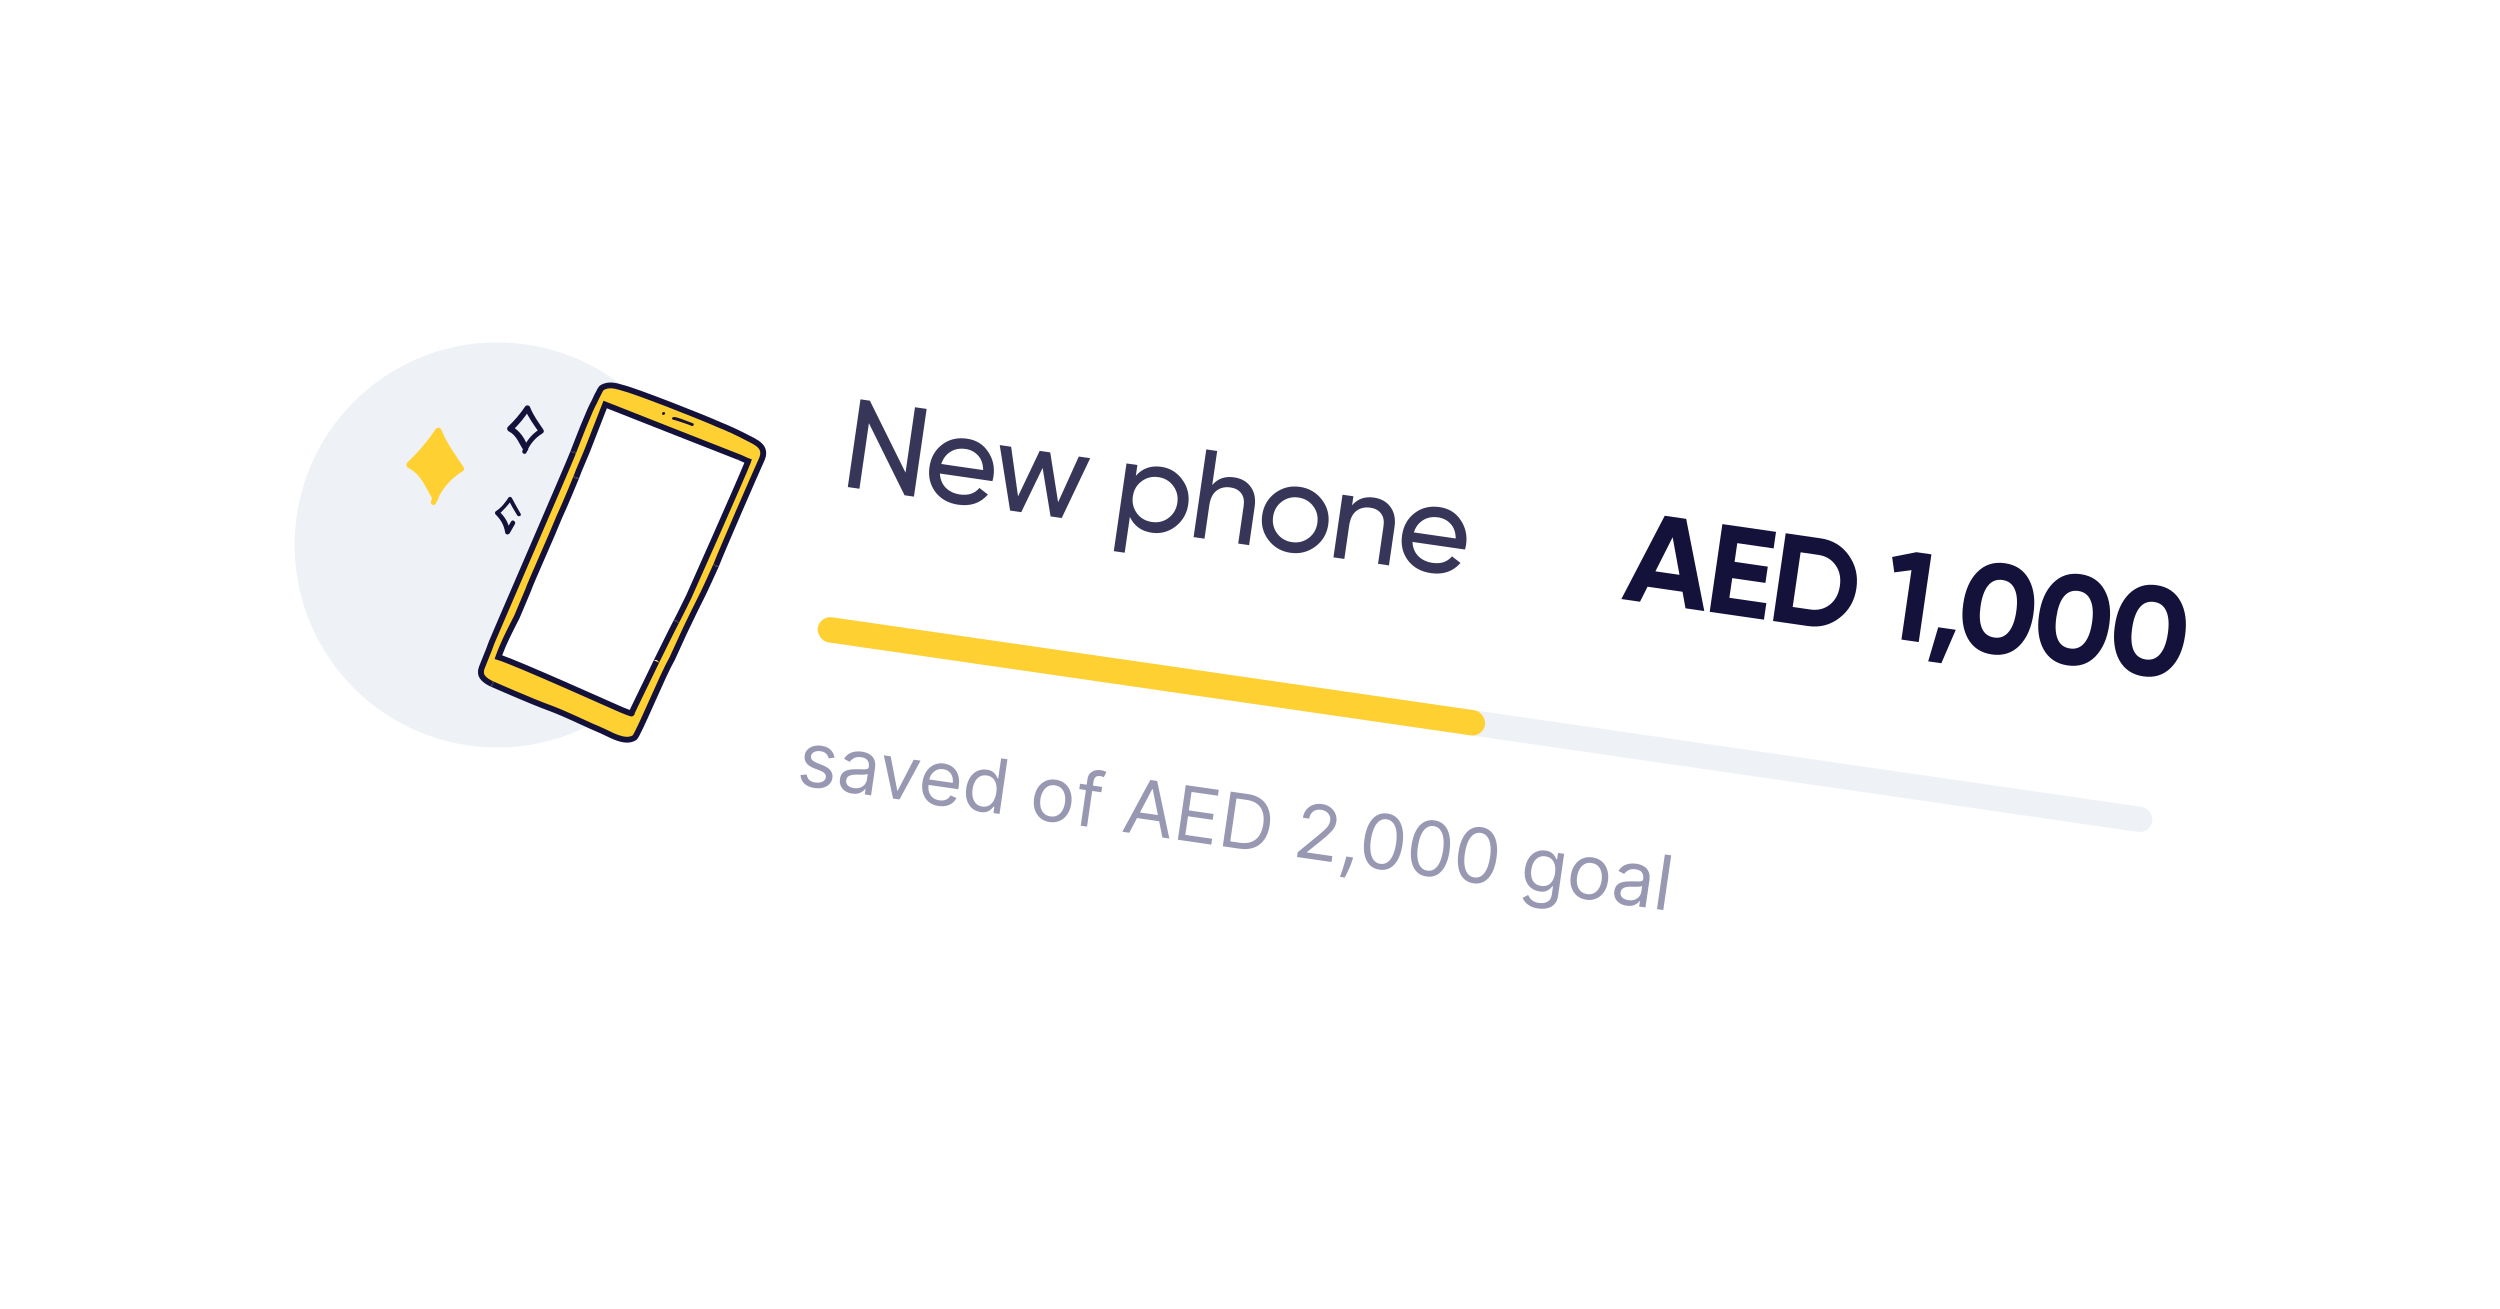 <svg width="317" height="166" viewBox="0 0 317 166" fill="none" xmlns="http://www.w3.org/2000/svg">
<g filter="url(#filter0_d_1_9860)">
<rect x="24.17" y="4" width="263.174" height="84.954" rx="19.266" transform="rotate(8.236 24.17 4)" fill="white" shape-rendering="crispEdges"/>
<circle cx="53.042" cy="51.099" r="25.688" transform="rotate(8.236 53.042 51.099)" fill="#EEF2F6"/>
<path d="M56.234 39.169C56.623 38.029 57.398 37.057 58.43 36.416L58.383 36.869C57.718 35.907 57.005 34.964 56.559 33.88L57.163 33.946C56.528 34.934 55.777 35.845 54.925 36.659L54.825 36.019C55.907 36.574 56.7 37.735 56.974 38.891C57.045 39.192 56.584 39.395 56.406 39.136C55.821 38.287 55.537 37.227 54.545 36.715C54.422 36.663 54.335 36.552 54.315 36.422C54.294 36.291 54.344 36.16 54.445 36.075C55.255 35.309 55.976 34.456 56.596 33.534C56.672 33.438 56.793 33.388 56.916 33.402C57.038 33.415 57.146 33.49 57.2 33.599C57.607 34.649 58.266 35.537 58.891 36.468C59.019 36.657 58.961 36.847 58.772 36.961C57.848 37.525 57.141 38.376 56.761 39.379C56.633 39.715 56.12 39.51 56.236 39.173L56.234 39.169Z" fill="#14123B"/>
<path d="M44.961 45.708C45.589 43.923 46.829 42.412 48.468 41.435C47.387 39.839 46.283 38.44 45.585 36.636C44.565 38.207 43.358 39.653 41.991 40.942C43.633 41.726 44.488 43.505 45.219 45.152" fill="#FFD032"/>
<path d="M44.647 45.585C45.281 43.738 46.544 42.168 48.222 41.138L48.166 41.678C47.087 40.109 45.923 38.576 45.201 36.804L45.92 36.882C44.884 38.488 43.659 39.968 42.269 41.29L42.151 40.528C43.91 41.405 45.058 43.28 45.591 45.097C45.723 45.545 45.065 45.633 44.864 45.311C43.98 43.877 43.439 42.179 41.818 41.361C41.672 41.299 41.568 41.167 41.544 41.012C41.52 40.857 41.578 40.7 41.699 40.599C43.038 39.334 44.227 37.924 45.245 36.396C45.335 36.282 45.479 36.223 45.625 36.239C45.771 36.255 45.899 36.343 45.964 36.474C46.636 38.204 47.735 39.669 48.765 41.201C48.917 41.426 48.85 41.652 48.623 41.788C47.075 42.727 45.894 44.152 45.269 45.835C45.116 46.236 44.505 45.991 44.644 45.589L44.647 45.585Z" fill="#FFD032"/>
<path d="M55.575 47.335C55.178 46.685 54.788 46.026 54.45 45.344L54.881 45.391C54.428 46.084 53.858 46.617 53.291 47.212L53.229 46.812C54.034 47.468 54.548 48.407 54.662 49.428L54.111 49.294C54.355 48.91 54.579 48.514 54.811 48.123C55.001 47.8 55.469 48.148 55.284 48.467C55.069 48.839 54.847 49.208 54.644 49.587C54.511 49.836 54.102 49.841 54.052 49.52C53.918 48.603 53.498 47.87 52.829 47.224C52.78 47.165 52.757 47.089 52.765 47.014C52.773 46.938 52.812 46.869 52.872 46.822C53.535 46.41 54.057 45.741 54.474 45.1C54.584 44.932 54.822 44.995 54.906 45.147C55.271 45.816 55.624 46.488 56.017 47.143C56.176 47.41 55.733 47.597 55.574 47.337L55.575 47.335Z" fill="#14123B"/>
<path d="M85.225 40.429L66.878 32.547L52.302 65.754L70.648 73.635L85.225 40.429Z" fill="white"/>
<path d="M50.987 67.285C50.951 66.841 51.185 66.461 51.33 66.055C51.459 65.715 52.178 63.99 52.347 63.446C52.638 62.684 62.165 40.744 62.661 39.404C62.658 39.41 63.486 37.275 63.915 36.204C64.391 35.107 64.796 33.98 65.368 32.927C65.543 32.589 65.672 32.231 65.867 31.904C65.998 31.694 66.135 31.272 66.363 31.145C67.153 30.663 68.07 30.911 68.894 31.159C70.538 31.544 79.2 34.951 81.186 35.855C82.314 36.306 83.419 36.813 84.495 37.375L84.476 37.366C85.863 38.088 87.425 38.605 86.5 40.448C85.984 41.565 81.487 51.889 80.806 53.67C80.809 53.664 79.182 57.303 78.677 58.225C78.677 58.225 77.354 60.874 76.736 62.221C76.241 63.333 75.718 64.434 75.217 65.545C74.089 67.444 70.958 75.12 70.46 75.533C69.296 76.306 67.462 75.176 66.366 74.679C64.163 73.767 62.048 72.654 59.816 71.816L59.819 71.818C57.273 70.898 52.342 68.71 52.347 68.712C51.395 68.275 50.967 67.732 50.987 67.285ZM68.801 72.005C69.058 72.13 70.052 72.494 70.069 72.475C70.045 72.393 72.654 67.124 73.237 65.874C73.234 65.88 75.365 61.537 75.744 60.849C75.741 60.856 76.833 58.737 77.34 57.651C77.812 56.615 84.273 42.085 84.838 40.551L84.834 40.56C84.844 40.532 84.853 40.504 84.863 40.473C84.464 40.33 84.1 40.11 83.701 39.967L83.708 39.97L83.692 39.962C82.112 39.343 68.778 34.115 66.737 33.291C66.38 34.2 65 37.739 64.668 38.603C64.442 39.257 63.294 41.818 63.075 42.498C63.078 42.492 61.684 45.917 60.898 47.601C60.031 49.797 57.271 55.899 56.965 56.838C56.488 57.971 56.016 59.106 55.532 60.237C54.685 61.903 53.815 63.56 53.195 65.326C55.293 65.939 68.24 71.779 68.799 72.004L68.801 72.005Z" fill="#FFD032"/>
<path fill-rule="evenodd" clip-rule="evenodd" d="M84.303 37.691C83.243 37.138 82.157 36.639 81.046 36.196L81.029 36.19C80.048 35.743 77.396 34.668 74.776 33.655C72.144 32.637 69.598 31.702 68.809 31.518L68.797 31.515L68.786 31.511C67.934 31.254 67.187 31.077 66.561 31.458L66.549 31.466C66.546 31.468 66.531 31.479 66.506 31.511C66.477 31.549 66.445 31.601 66.41 31.666C66.381 31.721 66.354 31.776 66.325 31.835C66.318 31.849 66.312 31.862 66.305 31.876C66.271 31.944 66.231 32.024 66.188 32.094C66.103 32.238 66.029 32.393 65.952 32.563C65.938 32.593 65.925 32.623 65.911 32.654C65.847 32.796 65.778 32.948 65.702 33.095L65.699 33.102C65.305 33.826 64.997 34.576 64.68 35.347C64.544 35.676 64.407 36.009 64.262 36.346C64.047 36.879 63.735 37.676 63.475 38.341C63.345 38.675 63.229 38.974 63.145 39.19L63.046 39.445L63.02 39.513L63.014 39.529L63.015 39.526L63.018 39.517C63.02 39.511 63.031 39.464 63.035 39.423C62.777 39.053 62.335 39.221 62.323 39.243L63.013 39.531C62.76 40.213 60.248 46.049 57.772 51.787C57.298 52.884 56.826 53.978 56.371 55.033C54.457 59.467 52.844 63.203 52.701 63.566C52.573 63.974 52.165 64.983 51.901 65.636C51.797 65.892 51.715 66.094 51.682 66.182C51.642 66.293 51.597 66.4 51.556 66.498C51.514 66.599 51.476 66.69 51.444 66.78C51.38 66.959 51.348 67.109 51.36 67.257L51.362 67.28L51.361 67.302C51.356 67.4 51.4 67.557 51.581 67.757C51.761 67.955 52.059 68.173 52.503 68.377L52.514 68.382L52.555 68.4L52.714 68.47C52.853 68.531 53.055 68.62 53.305 68.73C53.806 68.949 54.5 69.25 55.274 69.581C56.825 70.243 58.685 71.016 59.946 71.471C61.076 71.895 62.175 72.388 63.259 72.885C63.426 72.962 63.593 73.039 63.76 73.116C64.676 73.538 65.585 73.956 66.509 74.339L66.521 74.344C66.702 74.426 66.891 74.519 67.087 74.615C67.53 74.832 68.008 75.066 68.506 75.233C69.207 75.467 69.791 75.509 70.216 75.248C70.225 75.237 70.241 75.215 70.265 75.176C70.309 75.108 70.364 75.013 70.429 74.89C70.561 74.645 70.725 74.31 70.915 73.908C71.294 73.105 71.766 72.051 72.259 70.946L72.357 70.728C73.303 68.607 74.322 66.327 74.883 65.375C75.102 64.889 75.323 64.411 75.543 63.934C75.829 63.315 76.114 62.699 76.393 62.071L76.395 62.067C76.706 61.389 77.193 60.386 77.601 59.555C77.805 59.139 77.99 58.766 78.124 58.496L78.282 58.177L78.34 58.061L78.347 58.047C78.592 57.601 79.119 56.475 79.591 55.446C79.825 54.935 80.043 54.452 80.203 54.098C80.283 53.921 80.348 53.776 80.394 53.675L80.459 53.53C81.156 51.711 85.643 41.411 86.159 40.294L86.164 40.283C86.375 39.862 86.424 39.558 86.397 39.331C86.371 39.112 86.268 38.924 86.088 38.744C85.903 38.558 85.644 38.388 85.327 38.215C85.136 38.11 84.946 38.016 84.748 37.917C84.605 37.846 84.458 37.772 84.303 37.691ZM84.669 37.049C83.584 36.483 82.471 35.97 81.333 35.516C80.323 35.057 77.658 33.978 75.047 32.968C72.453 31.965 69.858 31.009 68.991 30.803C68.197 30.563 67.12 30.252 66.171 30.827C65.956 30.95 65.825 31.176 65.748 31.319C65.711 31.387 65.677 31.457 65.648 31.517C65.642 31.529 65.636 31.541 65.63 31.552C65.595 31.625 65.569 31.674 65.548 31.709L65.543 31.716C65.435 31.898 65.347 32.085 65.268 32.259C65.253 32.293 65.238 32.326 65.223 32.359C65.16 32.498 65.102 32.627 65.036 32.755C64.624 33.514 64.292 34.321 63.969 35.106C63.836 35.429 63.705 35.747 63.571 36.058L63.567 36.067C63.351 36.604 63.036 37.407 62.776 38.074C62.646 38.408 62.529 38.708 62.446 38.924L62.346 39.179L62.32 39.248L62.313 39.267L62.31 39.273L62.309 39.276L62.309 39.278C62.061 39.945 59.564 45.744 57.082 51.496C56.613 52.583 56.144 53.669 55.692 54.717C53.757 59.2 52.117 62.997 51.997 63.314L51.992 63.325L51.989 63.336C51.875 63.705 51.504 64.621 51.238 65.276C51.12 65.569 51.023 65.809 50.979 65.925L50.976 65.931C50.944 66.022 50.906 66.113 50.864 66.214L50.861 66.222C50.821 66.317 50.776 66.423 50.737 66.531C50.659 66.75 50.593 67.004 50.612 67.29C50.604 67.632 50.764 67.961 51.024 68.247C51.291 68.541 51.683 68.813 52.191 69.046L52.194 69.047L52.197 69.049L52.208 69.054L52.25 69.072L52.411 69.143C52.55 69.205 52.753 69.294 53.004 69.404C53.506 69.623 54.202 69.926 54.979 70.257C56.529 70.919 58.407 71.7 59.691 72.164C60.791 72.577 61.865 73.058 62.945 73.554C63.111 73.63 63.276 73.706 63.443 73.783C64.357 74.204 65.279 74.628 66.216 75.016C66.358 75.081 66.522 75.161 66.701 75.249C67.16 75.474 67.72 75.748 68.268 75.931C69.031 76.187 69.934 76.328 70.67 75.839L70.686 75.828L70.701 75.816C70.782 75.749 70.85 75.648 70.9 75.571C70.958 75.48 71.022 75.366 71.092 75.236C71.232 74.975 71.403 74.627 71.594 74.222C71.977 73.41 72.452 72.349 72.945 71.246L73.017 71.083C73.988 68.909 75.004 66.635 75.54 65.732L75.55 65.714L75.559 65.696C75.774 65.218 75.997 64.736 76.22 64.253C76.51 63.626 76.8 62.997 77.078 62.372C77.385 61.703 77.868 60.709 78.275 59.879C78.479 59.464 78.663 59.091 78.797 58.822L78.955 58.504L79.01 58.394C79.272 57.915 79.808 56.767 80.273 55.752C80.508 55.239 80.728 54.755 80.888 54.4C80.968 54.222 81.033 54.077 81.079 53.976L81.148 53.821L81.149 53.819L81.15 53.817L81.152 53.811C81.152 53.811 81.152 53.805 81.15 53.798L81.156 53.801C81.832 52.034 86.312 41.749 86.838 40.607C87.088 40.108 87.19 39.659 87.141 39.249C87.091 38.831 86.89 38.498 86.621 38.228C86.359 37.965 86.025 37.754 85.688 37.57C85.492 37.463 85.272 37.353 85.059 37.246C84.924 37.179 84.792 37.113 84.669 37.049ZM81.144 53.829C80.716 54.001 80.487 53.621 80.462 53.541L81.144 53.829ZM52.503 68.377L52.22 69.058C52.687 68.868 52.522 68.386 52.51 68.38L52.503 68.377ZM85.332 40.249L85.219 40.589C85.209 40.62 85.199 40.649 85.189 40.678C84.618 42.227 78.15 56.774 77.681 57.803L77.68 57.806C77.424 58.355 77.022 59.161 76.686 59.825C76.517 60.158 76.365 60.457 76.255 60.672L76.125 60.926L76.078 61.017L76.077 61.019L76.076 61.022L76.073 61.026C75.888 61.361 75.266 62.608 74.684 63.784C74.394 64.37 74.116 64.933 73.911 65.35L73.576 66.032C73.348 66.521 72.817 67.611 72.254 68.764C72.091 69.099 71.925 69.44 71.763 69.773C71.402 70.515 71.06 71.219 70.811 71.743C70.686 72.005 70.585 72.22 70.516 72.371C70.494 72.419 70.476 72.459 70.462 72.492L70.484 72.569L70.351 72.718C70.261 72.82 70.147 72.837 70.125 72.84C70.087 72.846 70.056 72.845 70.043 72.844C70.014 72.842 69.99 72.838 69.981 72.836C69.957 72.831 69.934 72.824 69.916 72.819C69.879 72.809 69.831 72.793 69.78 72.776C69.676 72.741 69.538 72.692 69.395 72.639C69.122 72.538 68.799 72.413 68.645 72.339C68.493 72.276 67.805 71.971 66.797 71.523C65.421 70.912 63.449 70.035 61.423 69.147C59.639 68.365 57.809 67.571 56.294 66.935C54.769 66.295 53.589 65.825 53.09 65.679L52.712 65.569L52.841 65.204C53.421 63.552 54.216 61.995 54.996 60.465C55.062 60.337 55.127 60.209 55.192 60.081C55.531 59.289 55.864 58.495 56.197 57.7C56.336 57.369 56.474 57.039 56.614 56.708C56.784 56.196 57.555 54.427 58.377 52.544L58.459 52.355C59.273 50.489 60.132 48.52 60.549 47.465L60.553 47.455L60.558 47.445C60.947 46.611 61.49 45.339 61.936 44.273C62.159 43.741 62.357 43.261 62.5 42.915C62.571 42.742 62.628 42.603 62.667 42.507L62.712 42.396L62.722 42.371C62.842 42.005 63.189 41.184 63.523 40.397C63.547 40.34 63.571 40.284 63.595 40.228C63.915 39.473 64.213 38.772 64.313 38.482L64.317 38.47C64.65 37.605 66.031 34.065 66.388 33.157L66.525 32.807L66.878 32.95C68.906 33.768 82.117 38.948 83.805 39.61L83.841 39.624L83.846 39.627C84.057 39.703 84.257 39.798 84.438 39.885L84.444 39.887C84.637 39.979 84.811 40.062 84.99 40.126L85.332 40.249ZM83.675 40.038L83.595 40.203L83.554 40.304L83.528 40.294C83.325 40.215 82.959 40.071 82.468 39.879C79.031 38.531 69.47 34.78 66.95 33.774C66.464 35.015 65.322 37.944 65.02 38.729C64.909 39.047 64.605 39.764 64.295 40.494C64.268 40.557 64.241 40.621 64.214 40.684C63.868 41.501 63.535 42.29 63.432 42.61L63.431 42.61L63.43 42.617L63.425 42.629L63.424 42.633L63.422 42.637L63.419 42.645L63.407 42.673L63.362 42.785C63.323 42.881 63.265 43.021 63.194 43.195C63.051 43.542 62.852 44.023 62.629 44.557C62.184 45.619 61.639 46.896 61.243 47.745C60.82 48.815 59.96 50.786 59.153 52.637L59.065 52.837C58.222 54.77 57.467 56.504 57.322 56.951L57.317 56.966L57.311 56.98C57.171 57.313 57.031 57.647 56.89 57.982C56.555 58.782 56.219 59.583 55.877 60.381L55.873 60.393L55.867 60.404C55.801 60.533 55.735 60.662 55.669 60.791C54.942 62.217 54.226 63.621 53.676 65.095C54.317 65.321 55.357 65.741 56.585 66.257C58.105 66.895 59.94 67.691 61.725 68.473C63.793 69.38 65.788 70.266 67.156 70.874L67.158 70.875C68.158 71.32 68.824 71.615 68.939 71.662L68.95 71.666L68.963 71.672L68.966 71.674C69.074 71.727 69.368 71.843 69.655 71.948C69.724 71.974 69.792 71.999 69.853 72.02C69.924 71.867 70.019 71.665 70.133 71.427C70.384 70.9 70.726 70.193 71.088 69.451C71.251 69.116 71.418 68.773 71.582 68.436C72.145 67.282 72.672 66.199 72.897 65.718L72.902 65.72L72.9 65.713L73.572 66.026C73.396 65.544 72.9 65.711 72.9 65.711L73.237 65.026C73.442 64.609 73.721 64.044 74.01 63.459C74.585 62.297 75.215 61.035 75.412 60.676L75.457 60.59L75.586 60.337C75.696 60.123 75.848 59.826 76.015 59.494C76.351 58.83 76.748 58.034 76.999 57.497C77.459 56.486 83.404 43.115 84.388 40.676C84.298 40.636 84.212 40.595 84.13 40.556L84.121 40.551C83.927 40.459 83.753 40.377 83.575 40.313L83.675 40.038ZM75.415 60.672L76.082 61.01C76.085 61.003 75.915 60.522 75.424 60.657C75.421 60.662 75.417 60.668 75.415 60.672ZM63.413 42.658C63.038 42.858 62.717 42.49 62.72 42.385L63.413 42.658Z" fill="#14123B"/>
<path d="M81.144 53.829C80.716 54.001 80.487 53.621 80.462 53.541L81.144 53.829Z" fill="#14123B"/>
<path d="M76.082 61.01L75.415 60.672L75.424 60.657C75.915 60.522 76.085 61.003 76.082 61.01Z" fill="#14123B"/>
<path d="M52.503 68.377L52.22 69.058C52.687 68.868 52.522 68.386 52.51 68.38L52.503 68.377Z" fill="#14123B"/>
<path d="M63.413 42.658C63.038 42.858 62.717 42.49 62.72 42.385L63.413 42.658Z" fill="#14123B"/>
<path d="M63.013 39.531L63.014 39.529L63.015 39.526L63.018 39.517C63.02 39.511 63.031 39.464 63.035 39.423C62.777 39.053 62.335 39.221 62.323 39.243L63.013 39.531Z" fill="#14123B"/>
<path d="M75.282 35.198C75.154 35.115 75.224 34.935 75.352 34.893C75.506 34.841 75.67 34.911 75.824 34.935C76.421 35.096 76.981 35.362 77.566 35.557C77.681 35.591 77.793 35.634 77.9 35.686C78.088 35.805 77.889 36.09 77.701 36.012C77.419 35.887 77.131 35.776 76.837 35.681L76.842 35.683L76.822 35.674L76.832 35.678C76.316 35.515 75.811 35.318 75.282 35.198Z" fill="#14123B"/>
<path d="M73.964 34.367C74.062 34.148 74.418 34.243 74.309 34.49C74.209 34.708 73.853 34.613 73.964 34.367Z" fill="#14123B"/>
<path d="M106.021 33.637L107.498 33.851L105.888 44.973L104.697 44.801L100.179 35.663L98.977 43.973L97.499 43.759L99.109 32.636L100.301 32.809L104.82 41.931L106.021 33.637ZM109.18 42.043C109.215 42.773 109.458 43.37 109.91 43.836C110.372 44.303 110.979 44.591 111.731 44.7C112.78 44.852 113.599 44.575 114.187 43.871L115.267 44.709C114.32 45.794 113.068 46.224 111.511 45.998C110.25 45.816 109.28 45.275 108.599 44.376C107.93 43.468 107.683 42.41 107.858 41.203C108.031 40.006 108.562 39.066 109.45 38.383C110.338 37.701 111.397 37.449 112.625 37.626C113.791 37.795 114.679 38.346 115.29 39.278C115.914 40.2 116.142 41.239 115.975 42.394C115.946 42.595 115.9 42.8 115.837 43.007L109.18 42.043ZM112.437 38.929C111.695 38.822 111.05 38.945 110.502 39.298C109.955 39.641 109.572 40.153 109.354 40.835L114.662 41.604C114.654 40.835 114.44 40.22 114.02 39.759C113.6 39.298 113.072 39.021 112.437 38.929ZM126.792 39.888L128.238 40.097L124.625 47.685L123.211 47.481L122.203 41.333L119.493 46.943L118.079 46.738L116.766 38.437L118.212 38.646L119.086 44.937L121.835 39.17L123.17 39.364L124.168 45.689L126.792 39.888ZM137.254 41.191C138.366 41.352 139.255 41.898 139.921 42.827C140.589 43.745 140.838 44.787 140.669 45.952C140.501 47.117 139.965 48.051 139.063 48.753C138.163 49.445 137.157 49.71 136.044 49.549C134.731 49.359 133.806 48.69 133.269 47.541L132.611 52.086L131.229 51.886L132.839 40.763L134.221 40.963L134.023 42.33C134.864 41.381 135.941 41.001 137.254 41.191ZM136.063 48.189C136.857 48.304 137.564 48.131 138.182 47.669C138.802 47.196 139.17 46.557 139.287 45.752C139.403 44.947 139.231 44.235 138.769 43.617C138.308 42.988 137.681 42.616 136.886 42.501C136.081 42.384 135.369 42.562 134.749 43.035C134.13 43.497 133.763 44.131 133.646 44.936C133.53 45.741 133.702 46.458 134.162 47.087C134.624 47.705 135.258 48.073 136.063 48.189ZM146.483 42.527C147.415 42.662 148.119 43.067 148.595 43.741C149.072 44.405 149.237 45.24 149.092 46.247L148.386 51.125L147.003 50.925L147.698 46.126C147.791 45.48 147.689 44.957 147.39 44.557C147.092 44.146 146.636 43.896 146.022 43.807C145.333 43.707 144.746 43.844 144.259 44.217C143.774 44.579 143.467 45.206 143.338 46.095L142.729 50.306L141.347 50.106L142.957 38.983L144.339 39.183L143.713 43.505C144.405 42.686 145.328 42.36 146.483 42.527ZM156.768 51.316C155.836 52.003 154.788 52.262 153.622 52.094C152.457 51.925 151.525 51.379 150.826 50.456C150.137 49.534 149.878 48.486 150.048 47.31C150.219 46.134 150.764 45.202 151.686 44.513C152.618 43.826 153.667 43.567 154.832 43.736C155.997 43.904 156.93 44.45 157.629 45.374C158.328 46.297 158.592 47.346 158.422 48.522C158.252 49.698 157.701 50.629 156.768 51.316ZM153.818 50.743C154.612 50.858 155.319 50.685 155.937 50.222C156.556 49.761 156.923 49.127 157.04 48.322C157.156 47.517 156.983 46.805 156.521 46.187C156.059 45.568 155.431 45.202 154.637 45.087C153.853 44.973 153.152 45.147 152.533 45.609C151.915 46.071 151.547 46.705 151.431 47.51C151.314 48.315 151.487 49.027 151.949 49.645C152.411 50.264 153.034 50.63 153.818 50.743ZM164.216 45.094C165.148 45.229 165.852 45.634 166.327 46.308C166.805 46.972 166.97 47.807 166.825 48.814L166.118 53.692L164.736 53.492L165.431 48.693C165.524 48.047 165.422 47.524 165.123 47.123C164.825 46.713 164.369 46.463 163.755 46.374C163.066 46.274 162.479 46.411 161.992 46.784C161.507 47.146 161.2 47.772 161.071 48.662L160.462 52.873L159.079 52.673L160.229 44.728L161.612 44.928L161.446 46.072C162.138 45.253 163.061 44.927 164.216 45.094ZM169.103 50.717C169.138 51.447 169.382 52.044 169.833 52.51C170.296 52.977 170.903 53.265 171.655 53.374C172.704 53.526 173.522 53.249 174.111 52.545L175.19 53.383C174.244 54.468 172.992 54.897 171.435 54.672C170.174 54.49 169.203 53.949 168.522 53.05C167.853 52.142 167.606 51.084 167.781 49.877C167.954 48.68 168.485 47.74 169.373 47.057C170.262 46.375 171.32 46.123 172.549 46.3C173.714 46.469 174.603 47.019 175.214 47.952C175.837 48.874 176.065 49.913 175.898 51.068C175.869 51.269 175.823 51.473 175.761 51.681L169.103 50.717ZM172.36 47.603C171.619 47.496 170.974 47.619 170.425 47.972C169.878 48.315 169.496 48.827 169.278 49.509L174.585 50.278C174.578 49.509 174.364 48.894 173.944 48.433C173.524 47.972 172.996 47.695 172.36 47.603Z" fill="#373659"/>
<path d="M203.722 59.135L203.344 57.036L198.911 56.394L197.954 58.3L195.587 57.957L201.09 47.398L203.807 47.791L206.105 59.48L203.722 59.135ZM199.907 54.446L202.958 54.887L202.09 50.122L199.907 54.446ZM209.285 57.798L213.972 58.477L213.668 60.574L206.788 59.578L208.398 48.456L215.199 49.44L214.895 51.538L210.287 50.871L209.945 53.238L214.155 53.848L213.856 55.913L209.646 55.304L209.285 57.798ZM220.844 50.257C222.369 50.478 223.563 51.197 224.425 52.414C225.298 53.633 225.621 55.026 225.394 56.594C225.167 58.162 224.462 59.406 223.28 60.327C222.108 61.25 220.759 61.601 219.234 61.38L214.817 60.741L216.427 49.618L220.844 50.257ZM219.538 59.283C220.501 59.422 221.331 59.218 222.027 58.67C222.725 58.111 223.148 57.318 223.296 56.29C223.445 55.263 223.263 54.388 222.752 53.664C222.241 52.931 221.504 52.494 220.54 52.355L218.316 52.033L217.313 58.961L219.538 59.283ZM232.998 52.017L234.904 52.293L233.294 63.415L231.102 63.098L232.376 54.295L230.193 54.58L229.924 52.626L232.998 52.017ZM237.993 61.857L236.162 66.102L234.493 65.86L235.768 61.535L237.993 61.857ZM242.554 64.983C241.166 64.782 240.151 64.1 239.508 62.936C238.878 61.763 238.689 60.303 238.942 58.555C239.195 56.807 239.789 55.466 240.725 54.53C241.673 53.586 242.84 53.214 244.228 53.415C245.626 53.618 246.641 54.305 247.271 55.478C247.903 56.64 248.093 58.095 247.84 59.843C247.587 61.591 246.992 62.938 246.055 63.883C245.119 64.819 243.952 65.185 242.554 64.983ZM241.313 61.672C241.606 62.342 242.123 62.73 242.864 62.838C243.606 62.945 244.212 62.714 244.684 62.144C245.167 61.576 245.493 60.704 245.663 59.528C245.835 58.341 245.77 57.407 245.469 56.726C245.178 56.045 244.661 55.652 243.92 55.544C243.178 55.437 242.572 55.668 242.1 56.238C241.628 56.808 241.306 57.686 241.135 58.872C240.963 60.059 241.022 60.992 241.313 61.672ZM252.165 66.374C250.777 66.173 249.762 65.491 249.119 64.327C248.489 63.154 248.3 61.694 248.553 59.946C248.806 58.198 249.4 56.857 250.336 55.922C251.284 54.977 252.452 54.606 253.839 54.806C255.238 55.009 256.252 55.696 256.883 56.869C257.515 58.031 257.704 59.486 257.451 61.234C257.198 62.982 256.603 64.329 255.666 65.275C254.73 66.21 253.563 66.576 252.165 66.374ZM250.925 63.063C251.217 63.733 251.734 64.121 252.475 64.229C253.217 64.336 253.824 64.105 254.295 63.535C254.778 62.967 255.104 62.095 255.274 60.919C255.446 59.733 255.381 58.799 255.08 58.117C254.789 57.437 254.273 57.043 253.531 56.936C252.79 56.828 252.183 57.059 251.711 57.629C251.239 58.199 250.918 59.077 250.746 60.264C250.574 61.45 250.634 62.383 250.925 63.063ZM261.776 67.765C260.389 67.564 259.373 66.882 258.731 65.718C258.1 64.546 257.911 63.085 258.164 61.337C258.417 59.59 259.012 58.248 259.947 57.313C260.895 56.368 262.063 55.997 263.451 56.198C264.849 56.4 265.863 57.088 266.494 58.26C267.126 59.423 267.315 60.878 267.062 62.625C266.809 64.373 266.214 65.72 265.277 66.666C264.341 67.601 263.175 67.968 261.776 67.765ZM260.536 64.455C260.828 65.124 261.345 65.513 262.087 65.62C262.828 65.727 263.435 65.496 263.907 64.926C264.389 64.358 264.715 63.486 264.886 62.31C265.057 61.124 264.992 60.19 264.691 59.508C264.4 58.828 263.884 58.434 263.142 58.327C262.401 58.219 261.794 58.451 261.322 59.02C260.851 59.59 260.529 60.468 260.357 61.655C260.185 62.841 260.245 63.775 260.536 64.455Z" fill="#14123B"/>
<rect x="93.924" y="60.048" width="170.986" height="3.211" rx="1.605" transform="rotate(8.236 93.924 60.048)" fill="#EEF2F6"/>
<rect x="93.924" y="60.048" width="85.493" height="3.211" rx="1.605" transform="rotate(8.236 93.924 60.048)" fill="#FFD032"/>
<path d="M95.824 78.061L95.077 78.16C95.049 78.034 94.999 77.909 94.928 77.783C94.859 77.655 94.755 77.544 94.617 77.448C94.479 77.352 94.293 77.287 94.061 77.253C93.743 77.207 93.467 77.242 93.233 77.358C93.002 77.472 92.871 77.641 92.839 77.864C92.81 78.063 92.859 78.23 92.987 78.366C93.115 78.502 93.327 78.631 93.623 78.752L94.367 79.053C94.816 79.233 95.137 79.456 95.331 79.722C95.526 79.985 95.597 80.298 95.544 80.662C95.501 80.959 95.377 81.213 95.171 81.423C94.968 81.633 94.704 81.784 94.38 81.876C94.056 81.967 93.692 81.983 93.288 81.925C92.757 81.848 92.335 81.669 92.021 81.389C91.707 81.108 91.535 80.74 91.507 80.284L92.292 80.205C92.324 80.495 92.43 80.725 92.611 80.894C92.794 81.063 93.049 81.171 93.376 81.219C93.749 81.273 94.056 81.236 94.297 81.11C94.542 80.982 94.68 80.806 94.713 80.583C94.739 80.402 94.697 80.242 94.589 80.102C94.48 79.959 94.299 79.838 94.046 79.74L93.209 79.411C92.749 79.229 92.425 79.004 92.236 78.734C92.049 78.463 91.982 78.148 92.034 77.789C92.076 77.496 92.196 77.248 92.394 77.046C92.593 76.845 92.846 76.7 93.151 76.613C93.459 76.526 93.795 76.509 94.161 76.562C94.675 76.637 95.063 76.808 95.324 77.076C95.587 77.345 95.754 77.673 95.824 78.061ZM98.05 82.628C97.721 82.58 97.43 82.475 97.18 82.312C96.93 82.147 96.743 81.934 96.619 81.674C96.496 81.412 96.458 81.112 96.507 80.773C96.55 80.475 96.644 80.242 96.788 80.074C96.933 79.904 97.111 79.78 97.323 79.702C97.534 79.625 97.762 79.577 98.007 79.559C98.254 79.54 98.501 79.532 98.747 79.535C99.069 79.54 99.329 79.547 99.528 79.555C99.73 79.561 99.88 79.545 99.978 79.506C100.078 79.467 100.137 79.384 100.156 79.255L100.16 79.228C100.208 78.894 100.154 78.621 99.998 78.41C99.845 78.198 99.584 78.066 99.216 78.013C98.834 77.958 98.523 77.998 98.282 78.134C98.042 78.269 97.863 78.426 97.748 78.602L97.029 78.222C97.21 77.925 97.426 77.706 97.677 77.562C97.931 77.417 98.197 77.329 98.476 77.298C98.757 77.264 99.029 77.267 99.291 77.305C99.458 77.329 99.647 77.377 99.857 77.449C100.071 77.519 100.27 77.63 100.456 77.781C100.643 77.933 100.787 78.141 100.887 78.407C100.987 78.673 101.007 79.012 100.947 79.425L100.451 82.851L99.652 82.736L99.754 82.031L99.713 82.025C99.643 82.13 99.535 82.238 99.39 82.348C99.245 82.459 99.061 82.544 98.838 82.604C98.615 82.664 98.353 82.672 98.05 82.628ZM98.276 81.928C98.592 81.974 98.867 81.95 99.102 81.857C99.339 81.765 99.527 81.629 99.666 81.448C99.807 81.268 99.893 81.07 99.925 80.853L100.03 80.122C99.991 80.158 99.911 80.184 99.791 80.201C99.673 80.216 99.538 80.226 99.386 80.229C99.236 80.23 99.09 80.23 98.947 80.228C98.807 80.224 98.694 80.221 98.606 80.22C98.394 80.217 98.194 80.233 98.005 80.268C97.818 80.3 97.66 80.369 97.533 80.472C97.407 80.574 97.33 80.726 97.3 80.93C97.26 81.207 97.333 81.432 97.517 81.604C97.705 81.774 97.958 81.882 98.276 81.928ZM106.728 78.451L104.053 83.372L103.24 83.255L102.07 77.776L102.936 77.902L103.772 82.253L103.826 82.261L105.862 78.325L106.728 78.451ZM109.008 84.2C108.507 84.128 108.091 83.955 107.76 83.681C107.431 83.405 107.197 83.053 107.059 82.626C106.923 82.196 106.893 81.714 106.971 81.182C107.048 80.649 107.213 80.194 107.466 79.816C107.721 79.435 108.04 79.157 108.423 78.979C108.809 78.8 109.236 78.745 109.705 78.812C109.976 78.852 110.237 78.936 110.488 79.064C110.739 79.192 110.958 79.374 111.146 79.609C111.333 79.841 111.467 80.132 111.548 80.482C111.629 80.833 111.634 81.251 111.564 81.736L111.515 82.075L107.506 81.494L107.606 80.804L110.802 81.266C110.844 80.973 110.824 80.703 110.74 80.455C110.658 80.208 110.519 80.003 110.324 79.839C110.131 79.675 109.89 79.572 109.602 79.53C109.283 79.484 108.997 79.523 108.741 79.648C108.488 79.77 108.282 79.948 108.121 80.18C107.961 80.413 107.86 80.672 107.819 80.959L107.752 81.419C107.695 81.812 107.715 82.155 107.811 82.447C107.909 82.738 108.07 82.972 108.293 83.15C108.516 83.325 108.79 83.436 109.112 83.483C109.322 83.513 109.516 83.511 109.694 83.477C109.874 83.441 110.035 83.372 110.177 83.27C110.318 83.166 110.436 83.029 110.53 82.858L111.271 83.187C111.151 83.437 110.982 83.647 110.761 83.818C110.541 83.987 110.281 84.106 109.983 84.176C109.686 84.243 109.361 84.251 109.008 84.2ZM114.341 84.972C113.907 84.909 113.541 84.745 113.241 84.478C112.941 84.209 112.726 83.859 112.597 83.431C112.468 82.999 112.444 82.509 112.523 81.958C112.602 81.412 112.765 80.951 113.01 80.577C113.256 80.202 113.561 79.929 113.927 79.759C114.293 79.588 114.695 79.535 115.132 79.598C115.471 79.647 115.73 79.742 115.91 79.883C116.093 80.023 116.226 80.171 116.309 80.328C116.395 80.484 116.461 80.611 116.506 80.709L116.574 80.719L116.944 78.16L117.743 78.275L116.74 85.209L115.968 85.097L116.084 84.298L115.989 84.284C115.916 84.371 115.816 84.478 115.686 84.607C115.557 84.734 115.384 84.839 115.167 84.922C114.95 85.004 114.675 85.021 114.341 84.972ZM114.553 84.27C114.873 84.317 115.156 84.272 115.402 84.137C115.647 84 115.849 83.791 116.008 83.51C116.166 83.226 116.274 82.888 116.331 82.495C116.387 82.107 116.38 81.759 116.309 81.452C116.239 81.142 116.105 80.89 115.907 80.695C115.71 80.498 115.448 80.376 115.123 80.329C114.785 80.28 114.49 80.326 114.239 80.468C113.991 80.607 113.789 80.816 113.633 81.095C113.48 81.373 113.377 81.694 113.324 82.06C113.271 82.43 113.279 82.775 113.348 83.093C113.419 83.41 113.554 83.674 113.752 83.885C113.952 84.093 114.219 84.222 114.553 84.27ZM123.092 86.239C122.623 86.171 122.227 86 121.905 85.725C121.585 85.451 121.355 85.098 121.215 84.668C121.077 84.237 121.046 83.754 121.124 83.217C121.202 82.675 121.369 82.216 121.624 81.841C121.881 81.466 122.202 81.192 122.586 81.019C122.973 80.847 123.401 80.795 123.871 80.863C124.34 80.931 124.735 81.102 125.054 81.376C125.376 81.651 125.606 82.005 125.744 82.437C125.884 82.87 125.915 83.357 125.837 83.899C125.759 84.436 125.592 84.891 125.335 85.264C125.08 85.637 124.76 85.91 124.373 86.082C123.989 86.255 123.562 86.307 123.092 86.239ZM123.196 85.521C123.553 85.573 123.859 85.524 124.116 85.374C124.373 85.225 124.578 85.009 124.732 84.727C124.885 84.445 124.987 84.131 125.038 83.783C125.088 83.436 125.08 83.104 125.013 82.787C124.945 82.471 124.81 82.204 124.607 81.986C124.403 81.767 124.123 81.632 123.767 81.581C123.41 81.529 123.103 81.579 122.846 81.731C122.589 81.882 122.384 82.1 122.23 82.385C122.076 82.669 121.973 82.985 121.923 83.332C121.873 83.68 121.881 84.011 121.949 84.325C122.016 84.638 122.152 84.903 122.356 85.12C122.559 85.336 122.84 85.47 123.196 85.521ZM129.752 81.783L129.654 82.46L126.851 82.055L126.949 81.378L129.752 81.783ZM127.036 86.699L127.893 80.781C127.936 80.483 128.042 80.245 128.21 80.067C128.379 79.889 128.582 79.766 128.82 79.699C129.058 79.632 129.301 79.617 129.549 79.652C129.746 79.681 129.904 79.72 130.023 79.769C130.143 79.819 130.231 79.862 130.288 79.898L129.958 80.555C129.919 80.535 129.865 80.51 129.796 80.48C129.729 80.449 129.638 80.426 129.523 80.409C129.259 80.371 129.058 80.41 128.922 80.526C128.787 80.642 128.701 80.829 128.664 81.087L127.835 86.815L127.036 86.699ZM133.193 87.591L132.313 87.463L135.863 80.898L136.729 81.024L138.272 88.326L137.392 88.198L136.164 82.062L136.11 82.054L133.193 87.591ZM133.911 84.929L137.459 85.443L137.351 86.188L133.803 85.674L133.911 84.929ZM139.352 88.482L140.355 81.548L144.54 82.154L144.432 82.899L141.087 82.415L140.748 84.758L143.876 85.21L143.769 85.955L140.64 85.502L140.299 87.859L143.698 88.351L143.59 89.096L139.352 88.482ZM147.189 89.617L145.05 89.307L146.053 82.373L148.288 82.697C148.96 82.794 149.516 83.016 149.954 83.363C150.393 83.708 150.702 84.157 150.882 84.711C151.063 85.262 151.101 85.897 150.997 86.614C150.893 87.337 150.674 87.94 150.341 88.424C150.009 88.906 149.576 89.251 149.044 89.46C148.512 89.666 147.893 89.718 147.189 89.617ZM145.997 88.683L147.243 88.864C147.816 88.947 148.307 88.905 148.716 88.738C149.125 88.572 149.452 88.297 149.696 87.916C149.94 87.534 150.103 87.061 150.185 86.497C150.266 85.937 150.244 85.442 150.12 85.011C149.996 84.579 149.768 84.228 149.436 83.959C149.104 83.687 148.667 83.512 148.126 83.434L146.785 83.24L145.997 88.683ZM154.461 90.669L154.55 90.06L157.201 87.886C157.512 87.631 157.77 87.408 157.975 87.217C158.181 87.023 158.339 86.836 158.45 86.656C158.564 86.475 158.636 86.278 158.667 86.066C158.702 85.822 158.674 85.602 158.583 85.407C158.493 85.212 158.355 85.051 158.169 84.925C157.982 84.799 157.763 84.718 157.513 84.682C157.246 84.643 157.006 84.665 156.791 84.747C156.579 84.827 156.405 84.957 156.268 85.138C156.133 85.319 156.047 85.541 156.009 85.805L155.21 85.689C155.269 85.283 155.414 84.94 155.646 84.66C155.877 84.38 156.167 84.178 156.515 84.053C156.865 83.929 157.241 83.896 157.645 83.954C158.052 84.013 158.399 84.151 158.688 84.368C158.977 84.585 159.19 84.852 159.326 85.169C159.462 85.486 159.504 85.823 159.453 86.179C159.416 86.434 159.333 86.677 159.206 86.907C159.08 87.136 158.883 87.383 158.614 87.648C158.348 87.911 157.986 88.227 157.527 88.597L155.728 90.037L155.72 90.091L158.943 90.557L158.836 91.302L154.461 90.669ZM161.576 90.731L161.469 91.089C161.393 91.341 161.295 91.608 161.173 91.889C161.054 92.172 160.934 92.437 160.813 92.684C160.692 92.932 160.593 93.128 160.517 93.274L159.907 93.186C159.958 93.046 160.024 92.86 160.105 92.63C160.187 92.4 160.273 92.142 160.363 91.855C160.455 91.571 160.538 91.279 160.614 90.979L160.71 90.606L161.576 90.731ZM164.912 92.278C164.401 92.205 163.987 92.003 163.668 91.674C163.35 91.342 163.134 90.897 163.022 90.339C162.909 89.779 162.907 89.122 163.017 88.368C163.125 87.619 163.312 86.993 163.579 86.49C163.848 85.985 164.182 85.618 164.581 85.39C164.983 85.16 165.437 85.082 165.943 85.155C166.448 85.229 166.86 85.432 167.178 85.766C167.499 86.098 167.715 86.544 167.828 87.105C167.943 87.663 167.946 88.317 167.838 89.066C167.728 89.82 167.541 90.449 167.274 90.954C167.007 91.457 166.675 91.823 166.275 92.051C165.876 92.276 165.422 92.352 164.912 92.278ZM165.019 91.534C165.525 91.607 165.953 91.42 166.303 90.973C166.654 90.526 166.894 89.851 167.025 88.948C167.112 88.348 167.122 87.827 167.054 87.387C166.989 86.946 166.852 86.598 166.645 86.342C166.44 86.087 166.171 85.935 165.837 85.887C165.336 85.814 164.908 86.005 164.555 86.458C164.201 86.909 163.959 87.585 163.829 88.486C163.742 89.086 163.732 89.605 163.797 90.043C163.863 90.481 163.998 90.827 164.204 91.08C164.411 91.334 164.683 91.485 165.019 91.534ZM170.87 93.141C170.36 93.067 169.946 92.865 169.627 92.536C169.309 92.204 169.093 91.759 168.98 91.201C168.868 90.641 168.866 89.984 168.975 89.231C169.084 88.481 169.271 87.855 169.537 87.352C169.806 86.847 170.14 86.481 170.54 86.253C170.942 86.023 171.396 85.945 171.901 86.018C172.407 86.091 172.819 86.295 173.137 86.629C173.457 86.961 173.674 87.407 173.786 87.967C173.901 88.525 173.905 89.179 173.796 89.928C173.687 90.682 173.499 91.312 173.232 91.817C172.966 92.32 172.633 92.685 172.234 92.913C171.835 93.139 171.38 93.215 170.87 93.141ZM170.978 92.396C171.483 92.469 171.911 92.282 172.262 91.835C172.612 91.388 172.853 90.714 172.984 89.811C173.07 89.21 173.08 88.69 173.013 88.249C172.947 87.809 172.811 87.461 172.604 87.205C172.399 86.949 172.129 86.797 171.795 86.749C171.294 86.677 170.867 86.867 170.513 87.32C170.16 87.772 169.918 88.448 169.788 89.348C169.701 89.948 169.69 90.468 169.756 90.906C169.821 91.344 169.957 91.69 170.162 91.943C170.37 92.196 170.642 92.347 170.978 92.396ZM176.829 94.004C176.319 93.93 175.904 93.728 175.585 93.398C175.267 93.067 175.051 92.622 174.939 92.064C174.826 91.504 174.825 90.847 174.934 90.093C175.042 89.344 175.23 88.718 175.496 88.215C175.765 87.71 176.099 87.343 176.498 87.115C176.9 86.885 177.354 86.807 177.86 86.88C178.365 86.954 178.777 87.157 179.095 87.491C179.416 87.823 179.632 88.269 179.745 88.83C179.86 89.388 179.863 90.041 179.755 90.791C179.646 91.545 179.458 92.174 179.191 92.68C178.925 93.182 178.592 93.548 178.192 93.776C177.793 94.001 177.339 94.077 176.829 94.004ZM176.936 93.259C177.442 93.332 177.87 93.145 178.22 92.698C178.571 92.251 178.811 91.576 178.942 90.673C179.029 90.073 179.039 89.552 178.971 89.112C178.906 88.671 178.77 88.323 178.562 88.067C178.357 87.812 178.088 87.66 177.754 87.612C177.253 87.539 176.825 87.73 176.472 88.183C176.118 88.634 175.877 89.31 175.746 90.211C175.659 90.811 175.649 91.33 175.714 91.768C175.78 92.207 175.915 92.552 176.121 92.805C176.328 93.059 176.6 93.21 176.936 93.259ZM185.035 97.196C184.649 97.14 184.325 97.043 184.061 96.903C183.798 96.766 183.585 96.604 183.423 96.417C183.263 96.232 183.142 96.042 183.06 95.846L183.761 95.491C183.82 95.596 183.895 95.718 183.988 95.856C184.081 95.996 184.217 96.125 184.396 96.243C184.576 96.364 184.823 96.447 185.137 96.492C185.557 96.553 185.918 96.501 186.221 96.338C186.523 96.174 186.706 95.876 186.769 95.442L186.921 94.386L186.854 94.376C186.781 94.463 186.681 94.568 186.552 94.692C186.426 94.814 186.255 94.915 186.038 94.995C185.824 95.072 185.548 95.086 185.21 95.037C184.79 94.976 184.427 94.822 184.122 94.575C183.819 94.329 183.598 94.002 183.459 93.594C183.322 93.188 183.292 92.713 183.371 92.171C183.448 91.639 183.609 91.189 183.853 90.821C184.098 90.451 184.403 90.181 184.768 90.013C185.134 89.843 185.536 89.789 185.974 89.852C186.312 89.901 186.573 89.997 186.755 90.138C186.94 90.278 187.075 90.427 187.161 90.584C187.249 90.74 187.316 90.867 187.361 90.966L187.442 90.977L187.562 90.151L188.334 90.263L187.56 95.612C187.495 96.059 187.341 96.408 187.097 96.658C186.855 96.911 186.555 97.079 186.195 97.16C185.837 97.244 185.451 97.256 185.035 97.196ZM185.422 94.335C185.742 94.381 186.024 94.347 186.266 94.233C186.509 94.118 186.707 93.931 186.862 93.672C187.017 93.414 187.122 93.093 187.178 92.709C187.232 92.334 187.224 91.995 187.152 91.692C187.081 91.389 186.946 91.141 186.749 90.946C186.551 90.752 186.29 90.631 185.965 90.584C185.626 90.535 185.332 90.58 185.081 90.719C184.833 90.858 184.631 91.064 184.477 91.336C184.324 91.609 184.223 91.921 184.172 92.274C184.119 92.635 184.13 92.962 184.202 93.256C184.278 93.548 184.415 93.789 184.616 93.98C184.819 94.168 185.088 94.287 185.422 94.335ZM191.141 96.089C190.671 96.021 190.275 95.85 189.953 95.575C189.634 95.301 189.404 94.948 189.263 94.518C189.125 94.088 189.095 93.604 189.172 93.067C189.251 92.525 189.417 92.066 189.672 91.691C189.929 91.316 190.25 91.042 190.635 90.869C191.021 90.697 191.449 90.645 191.919 90.713C192.388 90.781 192.783 90.952 193.103 91.226C193.425 91.501 193.655 91.855 193.793 92.287C193.933 92.72 193.964 93.207 193.885 93.749C193.807 94.286 193.64 94.741 193.383 95.114C193.129 95.487 192.808 95.76 192.422 95.932C192.037 96.105 191.61 96.157 191.141 96.089ZM191.245 95.371C191.601 95.423 191.908 95.374 192.164 95.225C192.421 95.075 192.626 94.859 192.78 94.577C192.934 94.296 193.036 93.981 193.086 93.633C193.136 93.285 193.128 92.954 193.061 92.638C192.994 92.321 192.858 92.054 192.655 91.836C192.452 91.617 192.172 91.482 191.815 91.43C191.458 91.379 191.152 91.429 190.895 91.581C190.638 91.733 190.432 91.951 190.278 92.235C190.124 92.519 190.022 92.835 189.971 93.182C189.921 93.53 189.93 93.861 189.997 94.174C190.065 94.489 190.2 94.754 190.404 94.97C190.608 95.186 190.888 95.32 191.245 95.371ZM196.245 96.842C195.915 96.794 195.625 96.689 195.375 96.526C195.124 96.36 194.937 96.148 194.814 95.888C194.69 95.626 194.653 95.326 194.702 94.987C194.745 94.689 194.839 94.456 194.983 94.288C195.128 94.118 195.306 93.994 195.517 93.916C195.729 93.838 195.957 93.791 196.202 93.773C196.449 93.754 196.695 93.745 196.942 93.749C197.263 93.754 197.524 93.76 197.723 93.769C197.925 93.775 198.075 93.758 198.173 93.72C198.273 93.681 198.332 93.597 198.351 93.469L198.355 93.442C198.403 93.108 198.349 92.835 198.193 92.623C198.039 92.412 197.779 92.28 197.411 92.227C197.029 92.171 196.718 92.212 196.477 92.347C196.236 92.483 196.058 92.639 195.943 92.816L195.224 92.436C195.405 92.139 195.621 91.919 195.872 91.776C196.126 91.631 196.392 91.542 196.671 91.511C196.952 91.478 197.224 91.481 197.486 91.519C197.653 91.543 197.841 91.591 198.052 91.663C198.266 91.733 198.465 91.844 198.651 91.995C198.838 92.147 198.982 92.355 199.082 92.621C199.182 92.886 199.202 93.226 199.142 93.639L198.646 97.065L197.847 96.949L197.949 96.245L197.908 96.239C197.838 96.344 197.73 96.452 197.585 96.562C197.44 96.672 197.256 96.758 197.033 96.817C196.81 96.877 196.547 96.885 196.245 96.842ZM196.471 96.142C196.787 96.187 197.062 96.164 197.297 96.071C197.534 95.979 197.722 95.842 197.861 95.662C198.002 95.482 198.088 95.284 198.119 95.067L198.225 94.335C198.186 94.371 198.106 94.398 197.986 94.415C197.868 94.43 197.733 94.439 197.581 94.443C197.431 94.444 197.285 94.444 197.142 94.441C197.002 94.437 196.888 94.435 196.801 94.433C196.589 94.431 196.389 94.447 196.199 94.481C196.013 94.514 195.855 94.582 195.727 94.686C195.602 94.788 195.525 94.94 195.495 95.143C195.455 95.421 195.527 95.646 195.712 95.817C195.9 95.987 196.152 96.096 196.471 96.142ZM201.907 90.458L200.903 97.392L200.104 97.276L201.108 90.342L201.907 90.458Z" fill="#9898B3"/>
</g>
<defs>
<filter id="filter0_d_1_9860" x="-2" y="-2" width="320.63" height="169.779" filterUnits="userSpaceOnUse" color-interpolation-filters="sRGB">
<feFlood flood-opacity="0" result="BackgroundImageFix"/>
<feColorMatrix in="SourceAlpha" type="matrix" values="0 0 0 0 0 0 0 0 0 0 0 0 0 0 0 0 0 0 127 0" result="hardAlpha"/>
<feOffset dx="10" dy="18"/>
<feGaussianBlur stdDeviation="12"/>
<feComposite in2="hardAlpha" operator="out"/>
<feColorMatrix type="matrix" values="0 0 0 0 0 0 0 0 0 0 0 0 0 0 0 0 0 0 0.05 0"/>
<feBlend mode="normal" in2="BackgroundImageFix" result="effect1_dropShadow_1_9860"/>
<feBlend mode="normal" in="SourceGraphic" in2="effect1_dropShadow_1_9860" result="shape"/>
</filter>
</defs>
</svg>

